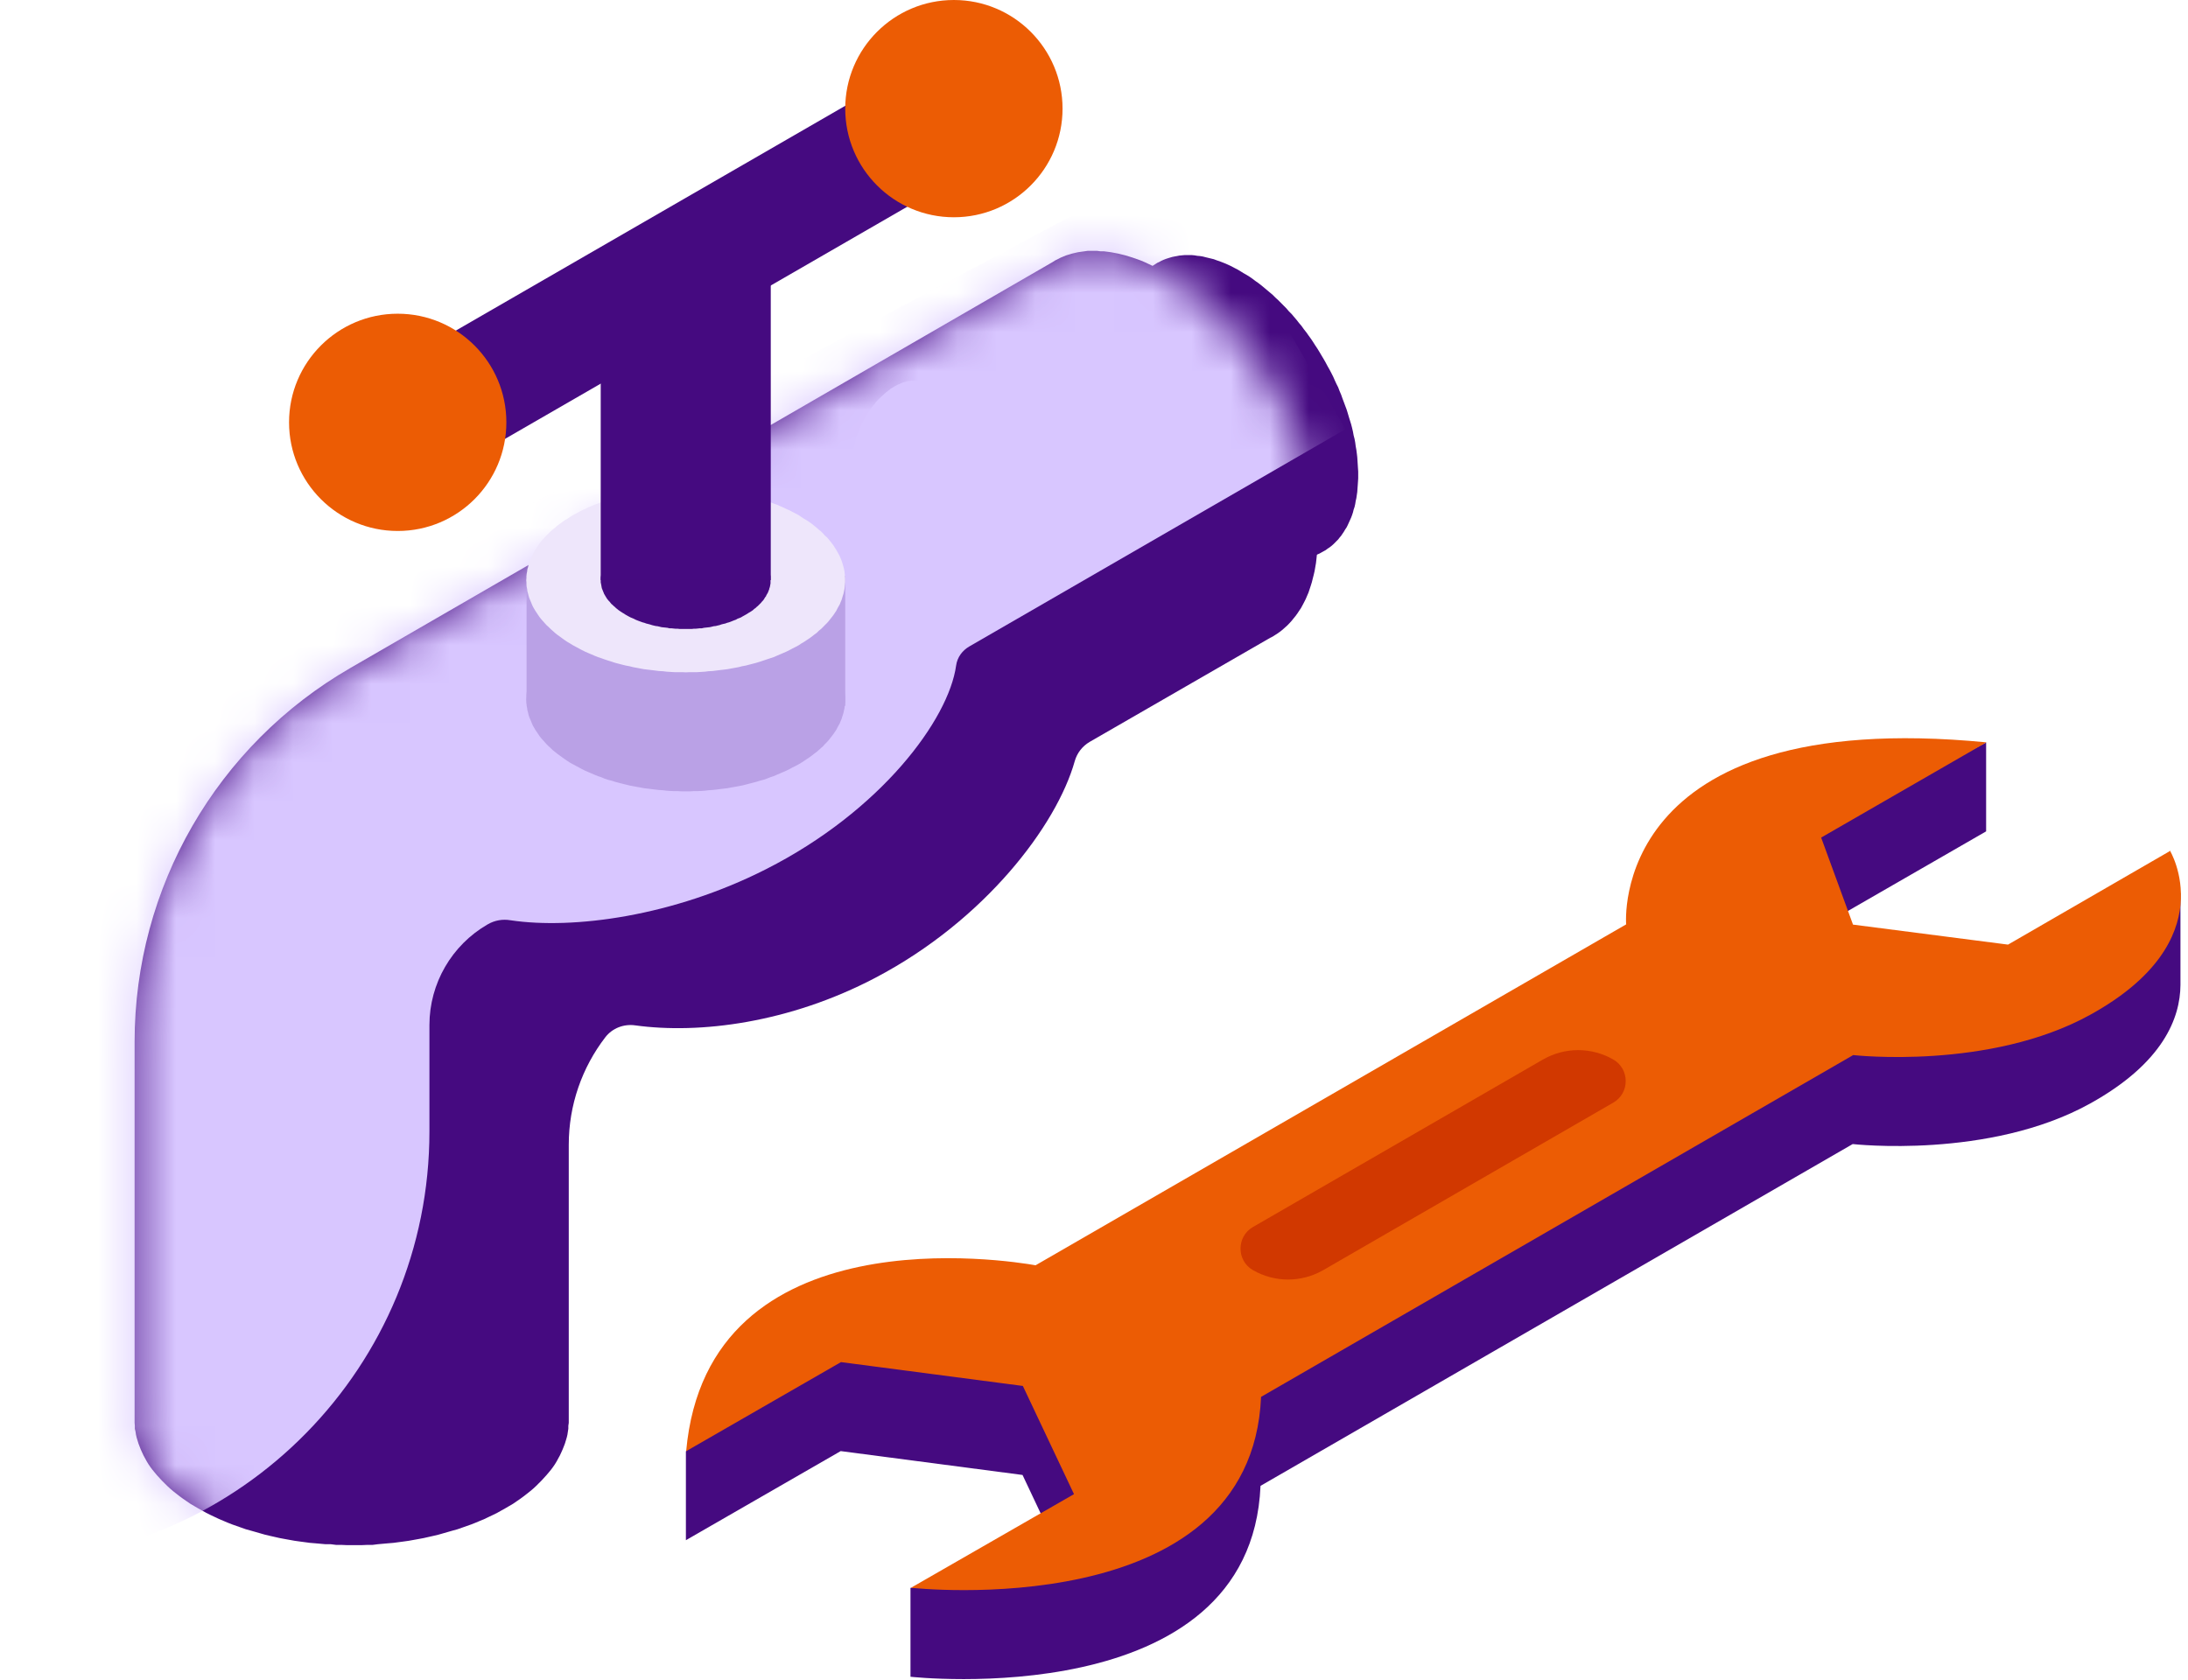 <svg width="56" height="43" viewBox="0 0 56 43" fill="none" xmlns="http://www.w3.org/2000/svg">
<g clip-path="url(#clip0_210_446)">
<path d="M34.762 12.25L34.756 12.338L34.75 12.425L34.744 12.506L34.738 12.594L34.727 12.669L34.715 12.751L34.698 12.826L34.686 12.902L34.669 12.977L34.645 13.047L34.628 13.117L34.605 13.187L34.581 13.251L34.552 13.315L34.523 13.379L34.494 13.443L34.465 13.501L34.43 13.553L34.395 13.612L34.36 13.664L34.325 13.716L34.285 13.763L34.25 13.809L34.203 13.856L34.163 13.897L34.122 13.937L34.075 13.978L34.029 14.013L33.976 14.048L33.93 14.083L33.877 14.112L33.825 14.141L33.773 14.17L33.72 14.193L33.662 14.217L33.61 14.234L33.552 14.252L33.493 14.269L33.435 14.281L33.371 14.292L33.313 14.298L33.249 14.31H33.185L33.121 14.316H33.057L32.987 14.31L32.923 14.304L32.853 14.298L32.784 14.287L32.714 14.275L32.644 14.263L32.574 14.246L32.498 14.228L32.429 14.205L32.353 14.182L32.283 14.153L32.208 14.129L32.132 14.095L32.056 14.06L31.981 14.025L31.905 13.984L31.824 13.943L31.748 13.902L31.672 13.856L31.591 13.809L31.515 13.757L31.44 13.705L31.364 13.652L31.288 13.594L31.213 13.542L31.143 13.478L31.067 13.42L30.997 13.356L30.922 13.292L30.852 13.228L30.782 13.164L30.712 13.094L30.643 13.024L30.573 12.948L30.509 12.879L30.439 12.803L30.375 12.727L30.311 12.652L30.247 12.576L30.183 12.495L30.125 12.413L30.061 12.338L30.003 12.25L29.945 12.169L29.886 12.087L29.834 12L29.776 11.913L29.723 11.825L29.671 11.738L29.619 11.651L29.566 11.564L29.52 11.476L29.467 11.383L29.421 11.29L29.38 11.203L29.334 11.11L29.293 11.017L29.252 10.924L29.211 10.831L29.171 10.738L29.136 10.645L29.101 10.551L29.066 10.458L29.031 10.365L29.002 10.266L28.973 10.173L28.944 10.08L28.915 9.987L28.892 9.888L28.868 9.795L28.851 9.702L28.828 9.609L28.81 9.51L28.798 9.417L28.781 9.324L28.769 9.231L28.758 9.138L28.752 9.045L28.746 8.957L28.74 8.864L28.734 8.771V8.684V8.591L28.74 8.504L28.746 8.422L28.752 8.335L28.758 8.253L28.769 8.172L28.781 8.096L28.798 8.015L28.81 7.939L28.828 7.869L28.851 7.794L28.868 7.724L28.892 7.66L28.915 7.59L28.944 7.526L28.973 7.462L29.002 7.404L29.031 7.346L29.066 7.288L29.101 7.235L29.136 7.183L29.171 7.13L29.211 7.078L29.252 7.032L29.293 6.991L29.334 6.944L29.38 6.904L29.421 6.869L29.467 6.828L29.52 6.793L29.566 6.764L29.619 6.729L29.671 6.706L29.723 6.677L29.776 6.653L29.834 6.63L29.886 6.613L29.945 6.595L30.003 6.578L30.061 6.566L30.125 6.555L30.183 6.543L30.247 6.537L30.311 6.531H30.375H30.439H30.509L30.573 6.537L30.643 6.549L30.712 6.555L30.782 6.566L30.852 6.584L30.922 6.601L30.997 6.619L31.067 6.636L31.143 6.665L31.213 6.688L31.288 6.717L31.364 6.747L31.44 6.781L31.515 6.816L31.591 6.857L31.672 6.898L31.748 6.944L31.824 6.991L31.905 7.037L31.981 7.084L32.056 7.136L32.132 7.194L32.208 7.247L32.283 7.305L32.353 7.363L32.429 7.427L32.498 7.485L32.574 7.549L32.644 7.619L32.714 7.683L32.784 7.753L32.853 7.823L32.923 7.893L32.987 7.968L33.057 8.038L33.121 8.114L33.185 8.189L33.249 8.271L33.313 8.346L33.371 8.428L33.435 8.509L33.493 8.591L33.552 8.672L33.61 8.759L33.662 8.841L33.72 8.928L33.773 9.015L33.825 9.103L33.877 9.19L33.93 9.283L33.976 9.37L34.029 9.463L34.075 9.551L34.122 9.644L34.163 9.737L34.203 9.824L34.25 9.917L34.285 10.01L34.325 10.103L34.36 10.202L34.395 10.295L34.43 10.389L34.465 10.482L34.494 10.575L34.523 10.674L34.552 10.767L34.581 10.86L34.605 10.953L34.628 11.052L34.645 11.145L34.669 11.238L34.686 11.331L34.698 11.424L34.715 11.517L34.727 11.61L34.738 11.703L34.744 11.796L34.75 11.889L34.756 11.983L34.762 12.07V12.163V12.25Z" fill="#450A80"/>
<path d="M33.71 13.642V13.525L33.698 13.409L33.687 13.287L33.675 13.165L33.663 13.043L33.646 12.921L33.629 12.798L33.605 12.676L33.582 12.554L33.559 12.432L33.53 12.31L33.501 12.187L33.471 12.065L33.437 11.943L33.402 11.821L33.361 11.699L33.32 11.576L33.279 11.454L33.233 11.332L33.186 11.21L33.14 11.088L33.087 10.966L33.035 10.844L32.983 10.721L32.925 10.599L32.866 10.477L32.808 10.361L32.75 10.244L32.686 10.128L32.622 10.011L32.558 9.895L32.488 9.779L32.418 9.662L32.349 9.552L32.279 9.441L32.203 9.331L32.127 9.22L32.052 9.11L31.976 9.005L31.895 8.9L31.813 8.796L31.732 8.691L31.65 8.592L31.569 8.493L31.482 8.394L31.394 8.295L31.307 8.202L31.22 8.109L31.133 8.016L31.04 7.929L30.947 7.841L30.853 7.754L30.76 7.673L30.667 7.591L30.574 7.51L30.475 7.434L30.376 7.359L30.277 7.289L30.178 7.219L30.08 7.149L29.981 7.085L29.882 7.021L29.783 6.963L29.684 6.905L29.585 6.852L29.486 6.8L29.387 6.753L29.288 6.707L29.189 6.666L29.091 6.631L28.992 6.596L28.899 6.567L28.805 6.538L28.712 6.515L28.619 6.492L28.526 6.474L28.433 6.457L28.346 6.445L28.259 6.434H28.171L28.084 6.422H27.997H27.915H27.834L27.752 6.434L27.671 6.445L27.59 6.457L27.514 6.474L27.438 6.492L27.363 6.515L27.287 6.538L27.217 6.567L27.147 6.596L27.078 6.631L27.008 6.666L26.944 6.707L8.972 17.098C5.551 19.07 3.445 22.718 3.445 26.668V36.425L3.451 36.5V36.576L3.469 36.652L3.48 36.727L3.498 36.803L3.521 36.879L3.544 36.954L3.573 37.03L3.602 37.105L3.637 37.181L3.672 37.257L3.713 37.332L3.754 37.408L3.8 37.484L3.847 37.553L3.899 37.623L3.957 37.693L4.015 37.763L4.079 37.833L4.143 37.903L4.213 37.972L4.283 38.042L4.359 38.112L4.434 38.176L4.516 38.24L4.597 38.304L4.685 38.368L4.778 38.432L4.871 38.496L4.97 38.554L5.069 38.612L5.173 38.67L5.278 38.729L5.383 38.781L5.493 38.833L5.604 38.886L5.714 38.932L5.825 38.979L5.941 39.025L6.058 39.066L6.174 39.107L6.29 39.148L6.412 39.182L6.535 39.217L6.657 39.252L6.779 39.287L6.901 39.316L7.029 39.345L7.157 39.374L7.285 39.398L7.413 39.421L7.541 39.444L7.669 39.462L7.797 39.479L7.931 39.497L8.065 39.508L8.199 39.52L8.332 39.532H8.466L8.6 39.549H8.734L8.868 39.555H9.001H9.135H9.269L9.403 39.549H9.537L9.67 39.532L9.804 39.52L9.938 39.508L10.072 39.497L10.206 39.479L10.334 39.462L10.462 39.444L10.59 39.421L10.718 39.398L10.846 39.374L10.974 39.345L11.102 39.316L11.224 39.287L11.346 39.252L11.468 39.217L11.59 39.182L11.713 39.148L11.829 39.107L11.945 39.066L12.062 39.025L12.178 38.979L12.289 38.932L12.399 38.886L12.51 38.833L12.62 38.781L12.725 38.729L12.83 38.67L12.934 38.612L13.033 38.554L13.132 38.496L13.225 38.432L13.318 38.368L13.405 38.304L13.487 38.24L13.568 38.176L13.644 38.112L13.72 38.042L13.79 37.972L13.859 37.903L13.923 37.833L13.987 37.763L14.046 37.693L14.104 37.623L14.156 37.553L14.203 37.484L14.249 37.408L14.29 37.332L14.331 37.257L14.366 37.181L14.4 37.105L14.43 37.03L14.459 36.954L14.482 36.879L14.505 36.803L14.523 36.727L14.534 36.652L14.546 36.576V36.5L14.557 36.425V36.349V29.304C14.557 28.291 14.895 27.331 15.494 26.552C15.675 26.319 15.965 26.209 16.256 26.249C17.897 26.476 20.201 26.191 22.412 25.027C25.193 23.567 27.043 21.141 27.508 19.483C27.566 19.279 27.7 19.105 27.886 18.994L32.506 16.33L32.575 16.295L32.639 16.254L32.703 16.213L32.767 16.167L32.826 16.12L32.884 16.068L32.942 16.016L33 15.957L33.053 15.899L33.105 15.835L33.157 15.771L33.204 15.707L33.25 15.637L33.297 15.568L33.338 15.492L33.378 15.416L33.419 15.335L33.454 15.253L33.489 15.172L33.518 15.085L33.547 14.997L33.576 14.904L33.599 14.811L33.623 14.718L33.646 14.619L33.663 14.52L33.681 14.416L33.693 14.311L33.704 14.206L33.716 14.096V13.985L33.727 13.869V13.752V13.636L33.71 13.642Z" fill="#450A80"/>
<mask id="mask0_210_446" style="mask-type:luminance" maskUnits="userSpaceOnUse" x="3" y="6" width="31" height="34">
<path d="M33.71 13.642V13.525L33.698 13.409L33.687 13.287L33.675 13.165L33.663 13.043L33.646 12.921L33.629 12.798L33.605 12.676L33.582 12.554L33.559 12.432L33.53 12.31L33.501 12.187L33.471 12.065L33.437 11.943L33.402 11.821L33.361 11.699L33.32 11.576L33.279 11.454L33.233 11.332L33.186 11.21L33.14 11.088L33.087 10.966L33.035 10.844L32.983 10.721L32.925 10.599L32.866 10.477L32.808 10.361L32.75 10.244L32.686 10.128L32.622 10.011L32.558 9.895L32.488 9.779L32.418 9.662L32.349 9.552L32.279 9.441L32.203 9.331L32.127 9.22L32.052 9.11L31.976 9.005L31.895 8.9L31.813 8.796L31.732 8.691L31.65 8.592L31.569 8.493L31.482 8.394L31.394 8.295L31.307 8.202L31.22 8.109L31.133 8.016L31.04 7.929L30.947 7.841L30.853 7.754L30.76 7.673L30.667 7.591L30.574 7.51L30.475 7.434L30.376 7.359L30.277 7.289L30.178 7.219L30.08 7.149L29.981 7.085L29.882 7.021L29.783 6.963L29.684 6.905L29.585 6.852L29.486 6.8L29.387 6.753L29.288 6.707L29.189 6.666L29.091 6.631L28.992 6.596L28.899 6.567L28.805 6.538L28.712 6.515L28.619 6.492L28.526 6.474L28.433 6.457L28.346 6.445L28.259 6.434H28.171L28.084 6.422H27.997H27.915H27.834L27.752 6.434L27.671 6.445L27.59 6.457L27.514 6.474L27.438 6.492L27.363 6.515L27.287 6.538L27.217 6.567L27.147 6.596L27.078 6.631L27.008 6.666L26.944 6.707L8.972 17.098C5.551 19.07 3.445 22.718 3.445 26.668V36.425L3.451 36.5V36.576L3.469 36.652L3.48 36.727L3.498 36.803L3.521 36.879L3.544 36.954L3.573 37.03L3.602 37.105L3.637 37.181L3.672 37.257L3.713 37.332L3.754 37.408L3.8 37.484L3.847 37.553L3.899 37.623L3.957 37.693L4.015 37.763L4.079 37.833L4.143 37.903L4.213 37.972L4.283 38.042L4.359 38.112L4.434 38.176L4.516 38.24L4.597 38.304L4.685 38.368L4.778 38.432L4.871 38.496L4.97 38.554L5.069 38.612L5.173 38.67L5.278 38.729L5.383 38.781L5.493 38.833L5.604 38.886L5.714 38.932L5.825 38.979L5.941 39.025L6.058 39.066L6.174 39.107L6.29 39.148L6.412 39.182L6.535 39.217L6.657 39.252L6.779 39.287L6.901 39.316L7.029 39.345L7.157 39.374L7.285 39.398L7.413 39.421L7.541 39.444L7.669 39.462L7.797 39.479L7.931 39.497L8.065 39.508L8.199 39.52L8.332 39.532H8.466L8.6 39.549H8.734L8.868 39.555H9.001H9.135H9.269L9.403 39.549H9.537L9.67 39.532L9.804 39.52L9.938 39.508L10.072 39.497L10.206 39.479L10.334 39.462L10.462 39.444L10.59 39.421L10.718 39.398L10.846 39.374L10.974 39.345L11.102 39.316L11.224 39.287L11.346 39.252L11.468 39.217L11.59 39.182L11.713 39.148L11.829 39.107L11.945 39.066L12.062 39.025L12.178 38.979L12.289 38.932L12.399 38.886L12.51 38.833L12.62 38.781L12.725 38.729L12.83 38.67L12.934 38.612L13.033 38.554L13.132 38.496L13.225 38.432L13.318 38.368L13.405 38.304L13.487 38.24L13.568 38.176L13.644 38.112L13.72 38.042L13.79 37.972L13.859 37.903L13.923 37.833L13.987 37.763L14.046 37.693L14.104 37.623L14.156 37.553L14.203 37.484L14.249 37.408L14.29 37.332L14.331 37.257L14.366 37.181L14.4 37.105L14.43 37.03L14.459 36.954L14.482 36.879L14.505 36.803L14.523 36.727L14.534 36.652L14.546 36.576V36.5L14.557 36.425V36.349V29.304C14.557 28.291 14.895 27.331 15.494 26.552C15.675 26.319 15.965 26.209 16.256 26.249C17.897 26.476 20.201 26.191 22.412 25.027C25.193 23.567 27.043 21.141 27.508 19.483C27.566 19.279 27.7 19.105 27.886 18.994L32.506 16.33L32.575 16.295L32.639 16.254L32.703 16.213L32.767 16.167L32.826 16.12L32.884 16.068L32.942 16.016L33 15.957L33.053 15.899L33.105 15.835L33.157 15.771L33.204 15.707L33.25 15.637L33.297 15.568L33.338 15.492L33.378 15.416L33.419 15.335L33.454 15.253L33.489 15.172L33.518 15.085L33.547 14.997L33.576 14.904L33.599 14.811L33.623 14.718L33.646 14.619L33.663 14.52L33.681 14.416L33.693 14.311L33.704 14.206L33.716 14.096V13.985L33.727 13.869V13.752V13.636L33.71 13.642Z" fill="white"/>
</mask>
<g mask="url(#mask0_210_446)">
<path d="M34.437 10.987L30.377 3.953L0.188 20.045V39.983C6.192 39.867 10.991 34.968 10.991 28.964V26.241C10.991 25.177 11.562 24.194 12.481 23.664C12.661 23.559 12.865 23.524 13.068 23.559C14.668 23.798 17.228 23.46 19.608 22.25C22.546 20.761 24.279 18.422 24.471 17.038C24.5 16.828 24.628 16.654 24.809 16.549L34.437 10.987Z" fill="#D8C6FF"/>
</g>
<path d="M20.363 19.608L20.439 19.567L20.508 19.526L20.578 19.48L20.648 19.433L20.718 19.387L20.782 19.34L20.84 19.294L20.904 19.247L20.956 19.201L21.015 19.148L21.067 19.102L21.113 19.049L21.166 18.997L21.212 18.945L21.253 18.892L21.294 18.84L21.334 18.787L21.369 18.735L21.404 18.683L21.433 18.625L21.462 18.572L21.492 18.52L21.515 18.462L21.538 18.409L21.556 18.351L21.573 18.299L21.59 18.241L21.602 18.182L21.614 18.13L21.62 18.072L21.625 18.014L21.631 17.961V17.903V17.845L21.625 17.787L21.62 17.734L21.614 17.676L21.602 17.618L21.59 17.566L21.573 17.508L21.556 17.449L21.538 17.397L21.515 17.339L21.492 17.286L21.462 17.234L21.433 17.176L21.404 17.123L21.369 17.071L21.334 17.013L21.294 16.961L21.253 16.908L21.212 16.856L21.166 16.809L21.113 16.757L21.067 16.705L21.015 16.652L20.956 16.606L20.904 16.559L20.84 16.507L20.782 16.46L20.718 16.414L20.648 16.367L20.578 16.326L20.508 16.28L20.439 16.239L20.363 16.193L20.282 16.152L20.206 16.111L20.124 16.076L20.043 16.036L19.962 16.001L19.88 15.966L19.799 15.937L19.711 15.902L19.624 15.873L19.537 15.844L19.45 15.815L19.357 15.791L19.269 15.762L19.176 15.739L19.089 15.721L18.996 15.698L18.903 15.681L18.81 15.663L18.711 15.646L18.618 15.628L18.524 15.617L18.426 15.599L18.332 15.588L18.234 15.582L18.135 15.57L18.042 15.564L17.943 15.559L17.844 15.553L17.745 15.547H17.652H17.553H17.454H17.355L17.256 15.553L17.157 15.559L17.064 15.564L16.965 15.57L16.866 15.582L16.773 15.588L16.674 15.599L16.581 15.617L16.482 15.628L16.389 15.646L16.296 15.663L16.203 15.681L16.11 15.698L16.017 15.721L15.924 15.739L15.831 15.762L15.743 15.791L15.656 15.815L15.563 15.844L15.476 15.873L15.395 15.902L15.307 15.937L15.22 15.966L15.139 16.001L15.057 16.036L14.976 16.076L14.894 16.111L14.819 16.152L14.743 16.193L14.667 16.239L14.592 16.28L14.522 16.326L14.452 16.367L14.388 16.414L14.324 16.46L14.26 16.507L14.202 16.559L14.144 16.606L14.091 16.652L14.039 16.705L13.986 16.757L13.94 16.809L13.893 16.856L13.847 16.908L13.806 16.961L13.771 17.013L13.736 17.071L13.701 17.123L13.667 17.176L13.637 17.234L13.614 17.286L13.591 17.339L13.568 17.397L13.544 17.449L13.527 17.508L13.515 17.566L13.498 17.618L13.492 17.676L13.48 17.734L13.475 17.787V17.845L13.469 17.903L13.475 17.961V18.014L13.48 18.072L13.492 18.13L13.498 18.182L13.515 18.241L13.527 18.299L13.544 18.351L13.568 18.409L13.591 18.462L13.614 18.52L13.637 18.572L13.667 18.625L13.701 18.683L13.736 18.735L13.771 18.787L13.806 18.84L13.847 18.892L13.893 18.945L13.94 18.997L13.986 19.049L14.039 19.102L14.091 19.148L14.144 19.201L14.202 19.247L14.26 19.294L14.324 19.34L14.388 19.387L14.452 19.433L14.522 19.48L14.592 19.526L14.667 19.567L14.743 19.608L14.819 19.648L14.894 19.689L14.976 19.73L15.057 19.765L15.139 19.8L15.22 19.835L15.307 19.87L15.395 19.899L15.476 19.934L15.563 19.963L15.656 19.986L15.743 20.015L15.831 20.038L15.924 20.062L16.017 20.085L16.11 20.108L16.203 20.126L16.296 20.143L16.389 20.16L16.482 20.178L16.581 20.189L16.674 20.201L16.773 20.213L16.866 20.224L16.965 20.23L17.064 20.242L17.157 20.248L17.256 20.253H17.355L17.454 20.259H17.553H17.652L17.745 20.253H17.844L17.943 20.248L18.042 20.242L18.135 20.23L18.234 20.224L18.332 20.213L18.426 20.201L18.524 20.189L18.618 20.178L18.711 20.16L18.81 20.143L18.903 20.126L18.996 20.108L19.089 20.085L19.176 20.062L19.269 20.038L19.357 20.015L19.45 19.986L19.537 19.963L19.624 19.934L19.711 19.899L19.799 19.87L19.88 19.835L19.962 19.8L20.043 19.765L20.124 19.73L20.206 19.689L20.282 19.648L20.363 19.608Z" fill="#BAA1E6"/>
<path d="M13.477 14.742V18.012L21.633 18.07V14.742H13.477Z" fill="#BAA1E6"/>
<path d="M20.363 16.561L20.439 16.52L20.508 16.474L20.578 16.433L20.648 16.386L20.718 16.34L20.782 16.293L20.84 16.247L20.904 16.2L20.956 16.148L21.015 16.101L21.067 16.049L21.113 16.002L21.166 15.95L21.212 15.898L21.253 15.845L21.294 15.793L21.334 15.741L21.369 15.688L21.404 15.636L21.433 15.578L21.462 15.525L21.492 15.473L21.515 15.415L21.538 15.362L21.556 15.304L21.573 15.246L21.59 15.194L21.602 15.136L21.614 15.077L21.62 15.025L21.625 14.967L21.631 14.909V14.856V14.798L21.625 14.74L21.62 14.688L21.614 14.629L21.602 14.571L21.59 14.519L21.573 14.461L21.556 14.402L21.538 14.35L21.515 14.292L21.492 14.239L21.462 14.181L21.433 14.129L21.404 14.077L21.369 14.024L21.334 13.966L21.294 13.914L21.253 13.861L21.212 13.809L21.166 13.757L21.113 13.71L21.067 13.658L21.015 13.605L20.956 13.559L20.904 13.512L20.84 13.46L20.782 13.413L20.718 13.367L20.648 13.32L20.578 13.28L20.508 13.233L20.439 13.187L20.363 13.146L20.282 13.105L20.206 13.064L20.124 13.029L20.043 12.989L19.962 12.954L19.88 12.919L19.799 12.89L19.711 12.855L19.624 12.826L19.537 12.797L19.45 12.768L19.357 12.744L19.269 12.715L19.176 12.692L19.089 12.669L18.996 12.651L18.903 12.634L18.81 12.611L18.711 12.599L18.618 12.582L18.524 12.564L18.426 12.552L18.332 12.541L18.234 12.535L18.135 12.523L18.042 12.518L17.943 12.512L17.844 12.506L17.745 12.5H17.652H17.553H17.454H17.355L17.256 12.506L17.157 12.512L17.064 12.518L16.965 12.523L16.866 12.535L16.773 12.541L16.674 12.552L16.581 12.564L16.482 12.582L16.389 12.599L16.296 12.611L16.203 12.634L16.11 12.651L16.017 12.669L15.924 12.692L15.831 12.715L15.743 12.744L15.656 12.768L15.563 12.797L15.476 12.826L15.395 12.855L15.307 12.89L15.22 12.919L15.139 12.954L15.057 12.989L14.976 13.029L14.894 13.064L14.819 13.105L14.743 13.146L14.667 13.187L14.592 13.233L14.522 13.28L14.452 13.32L14.388 13.367L14.324 13.413L14.26 13.46L14.202 13.512L14.144 13.559L14.091 13.605L14.039 13.658L13.986 13.71L13.94 13.757L13.893 13.809L13.847 13.861L13.806 13.914L13.771 13.966L13.736 14.024L13.701 14.077L13.667 14.129L13.637 14.181L13.614 14.239L13.591 14.292L13.568 14.35L13.544 14.402L13.527 14.461L13.515 14.519L13.498 14.571L13.492 14.629L13.48 14.688L13.475 14.74V14.798L13.469 14.856L13.475 14.909V14.967L13.48 15.025L13.492 15.077L13.498 15.136L13.515 15.194L13.527 15.246L13.544 15.304L13.568 15.362L13.591 15.415L13.614 15.473L13.637 15.525L13.667 15.578L13.701 15.636L13.736 15.688L13.771 15.741L13.806 15.793L13.847 15.845L13.893 15.898L13.94 15.95L13.986 16.002L14.039 16.049L14.091 16.101L14.144 16.148L14.202 16.2L14.26 16.247L14.324 16.293L14.388 16.34L14.452 16.386L14.522 16.433L14.592 16.474L14.667 16.52L14.743 16.561L14.819 16.602L14.894 16.642L14.976 16.683L15.057 16.718L15.139 16.753L15.22 16.788L15.307 16.823L15.395 16.852L15.476 16.881L15.563 16.91L15.656 16.939L15.743 16.968L15.831 16.991L15.924 17.015L16.017 17.038L16.11 17.055L16.203 17.079L16.296 17.096L16.389 17.114L16.482 17.131L16.581 17.143L16.674 17.154L16.773 17.166L16.866 17.178L16.965 17.183L17.064 17.195L17.157 17.201L17.256 17.207H17.355H17.454L17.553 17.212L17.652 17.207H17.745H17.844L17.943 17.201L18.042 17.195L18.135 17.183L18.234 17.178L18.332 17.166L18.426 17.154L18.524 17.143L18.618 17.131L18.711 17.114L18.81 17.096L18.903 17.079L18.996 17.055L19.089 17.038L19.176 17.015L19.269 16.991L19.357 16.968L19.45 16.939L19.537 16.91L19.624 16.881L19.711 16.852L19.799 16.823L19.88 16.788L19.962 16.753L20.043 16.718L20.124 16.683L20.206 16.642L20.282 16.602L20.363 16.561Z" fill="#EEE6FB"/>
<path d="M19.046 15.758L19.087 15.735L19.128 15.711L19.162 15.688L19.203 15.665L19.238 15.642L19.273 15.618L19.302 15.589L19.337 15.566L19.366 15.537L19.395 15.514L19.424 15.485L19.448 15.461L19.477 15.432L19.5 15.403L19.523 15.38L19.546 15.351L19.564 15.322L19.581 15.293L19.605 15.264L19.616 15.234L19.634 15.205L19.651 15.176L19.663 15.147L19.674 15.118L19.686 15.089L19.692 15.06L19.703 15.031L19.709 15.002L19.715 14.967L19.721 14.938V14.909V14.88V14.85V14.821V14.786V14.757L19.715 14.728L19.709 14.699L19.703 14.67L19.692 14.641L19.686 14.606L19.674 14.577L19.663 14.548L19.651 14.519L19.634 14.49L19.616 14.461L19.605 14.431L19.581 14.402L19.564 14.373L19.546 14.35L19.523 14.321L19.5 14.292L19.477 14.263L19.448 14.239L19.424 14.21L19.395 14.181L19.366 14.158L19.337 14.129L19.302 14.106L19.273 14.082L19.238 14.053L19.203 14.03L19.162 14.007L19.128 13.983L19.087 13.96L19.046 13.937L19.005 13.914L18.965 13.896L18.924 13.873L18.877 13.856L18.837 13.838L18.79 13.815L18.744 13.797L18.703 13.786L18.656 13.768L18.61 13.751L18.563 13.739L18.511 13.722L18.464 13.71L18.418 13.698L18.365 13.687L18.319 13.675L18.267 13.664L18.22 13.652L18.168 13.646L18.115 13.634L18.069 13.629L18.016 13.623L17.964 13.617L17.912 13.611L17.859 13.605L17.807 13.6H17.76L17.708 13.594H17.656H17.603H17.551H17.498H17.446H17.394L17.341 13.6H17.289L17.237 13.605L17.184 13.611L17.132 13.617L17.085 13.623L17.033 13.629L16.981 13.634L16.928 13.646L16.882 13.652L16.829 13.664L16.783 13.675L16.731 13.687L16.684 13.698L16.632 13.71L16.585 13.722L16.539 13.739L16.492 13.751L16.445 13.768L16.399 13.786L16.352 13.797L16.306 13.815L16.265 13.838L16.219 13.856L16.178 13.873L16.137 13.896L16.091 13.914L16.05 13.937L16.009 13.96L15.974 13.983L15.934 14.007L15.899 14.03L15.864 14.053L15.829 14.082L15.794 14.106L15.765 14.129L15.736 14.158L15.707 14.181L15.678 14.21L15.648 14.239L15.625 14.263L15.602 14.292L15.579 14.321L15.555 14.35L15.532 14.373L15.515 14.402L15.497 14.431L15.48 14.461L15.462 14.49L15.451 14.519L15.439 14.548L15.427 14.577L15.416 14.606L15.404 14.641L15.398 14.67L15.393 14.699L15.387 14.728L15.381 14.757L15.375 14.786V14.821V14.85V14.88V14.909L15.381 14.938L15.387 14.967L15.393 15.002L15.398 15.031L15.404 15.06L15.416 15.089L15.427 15.118L15.439 15.147L15.451 15.176L15.462 15.205L15.48 15.234L15.497 15.264L15.515 15.293L15.532 15.322L15.555 15.351L15.579 15.38L15.602 15.403L15.625 15.432L15.648 15.461L15.678 15.485L15.707 15.514L15.736 15.537L15.765 15.566L15.794 15.589L15.829 15.618L15.864 15.642L15.899 15.665L15.934 15.688L15.974 15.711L16.009 15.735L16.05 15.758L16.091 15.781L16.137 15.805L16.178 15.822L16.219 15.839L16.265 15.863L16.306 15.88L16.352 15.898L16.399 15.915L16.445 15.932L16.492 15.944L16.539 15.962L16.585 15.973L16.632 15.985L16.684 16.002L16.731 16.014L16.783 16.026L16.829 16.031L16.882 16.043L16.928 16.055L16.981 16.061L17.033 16.066L17.085 16.072L17.132 16.084H17.184L17.237 16.09L17.289 16.095H17.341L17.394 16.101H17.446H17.498H17.551H17.603H17.656H17.708L17.76 16.095H17.807L17.859 16.09L17.912 16.084H17.964L18.016 16.072L18.069 16.066L18.115 16.061L18.168 16.055L18.22 16.043L18.267 16.031L18.319 16.026L18.365 16.014L18.418 16.002L18.464 15.985L18.511 15.973L18.563 15.962L18.61 15.944L18.656 15.932L18.703 15.915L18.744 15.898L18.79 15.88L18.837 15.863L18.877 15.839L18.924 15.822L18.965 15.805L19.005 15.781L19.046 15.758Z" fill="#450A80"/>
<path d="M19.727 6.531H15.375V14.851H19.727V6.531Z" fill="#450A80"/>
<path d="M22.034 2.477L10.844 8.938L12.359 11.562L23.55 5.102L22.034 2.477Z" fill="#450A80"/>
<path d="M21.828 11.778V11.743V11.714V11.68L21.834 11.65V11.616L21.84 11.581V11.552L21.846 11.517L21.851 11.482L21.857 11.453L21.863 11.418L21.869 11.383L21.875 11.348L21.886 11.319L21.892 11.284L21.904 11.249L21.915 11.214L21.921 11.179L21.933 11.15L21.945 11.115L21.956 11.08L21.974 11.045L21.985 11.016L21.997 10.981L22.014 10.947L22.026 10.917L22.043 10.883L22.055 10.848L22.073 10.819L22.09 10.784L22.107 10.755L22.125 10.72L22.142 10.691L22.16 10.656L22.177 10.627L22.201 10.597L22.218 10.568L22.241 10.533L22.259 10.504L22.282 10.475L22.299 10.446L22.323 10.417L22.346 10.388L22.369 10.359L22.392 10.336L22.41 10.306L22.433 10.277L22.456 10.254L22.485 10.225L22.509 10.202L22.532 10.178L22.555 10.155L22.584 10.132L22.608 10.109L22.631 10.085L22.66 10.062L22.683 10.039L22.712 10.021L22.736 9.998L22.765 9.981L22.788 9.957L22.817 9.94L22.846 9.923L22.875 9.905L22.899 9.888L22.928 9.876L22.957 9.859L22.98 9.847L23.009 9.835L23.038 9.824L23.061 9.812L23.091 9.8L23.114 9.789L23.143 9.783L23.166 9.777L23.195 9.765L23.219 9.76L23.242 9.754H23.271L23.294 9.748H23.317L23.341 9.742H23.364H23.387H23.411L23.434 9.748H23.457L23.48 9.754H23.498L23.521 9.76L23.539 9.765L23.562 9.771L23.579 9.777L23.603 9.789L23.62 9.795L23.637 9.806L23.655 9.812L23.678 9.824L23.696 9.835L23.713 9.847L23.725 9.864L23.742 9.876L23.76 9.893L23.771 9.905L23.789 9.923L23.8 9.94L23.818 9.957L23.829 9.975L23.841 9.992L23.853 10.016L23.864 10.033L23.876 10.056L23.888 10.074L23.899 10.097L23.905 10.12L23.917 10.144L23.923 10.167L23.928 10.196L23.94 10.219L23.946 10.242L23.952 10.272L23.957 10.301V10.33L23.963 10.353V10.388L23.969 10.417V10.446V10.475V10.51V10.539V10.574V10.603L23.963 10.638V10.673L23.957 10.702V10.737L23.952 10.772L23.946 10.801L23.94 10.836L23.928 10.871L23.923 10.906L23.917 10.935L23.905 10.97L23.899 11.005L23.888 11.04L23.876 11.075L23.864 11.104L23.853 11.139L23.841 11.173L23.829 11.208L23.818 11.237L23.8 11.272L23.789 11.307L23.771 11.336L23.76 11.371L23.742 11.406L23.725 11.435L23.713 11.47L23.696 11.499L23.678 11.534L23.655 11.563L23.637 11.598L23.62 11.627L23.603 11.656L23.579 11.685L23.562 11.72L23.539 11.749L23.521 11.778L23.498 11.807L23.48 11.837L23.457 11.866L23.434 11.895L23.411 11.918L23.387 11.947L23.364 11.976L23.341 11.999L23.317 12.029L23.294 12.052L23.271 12.075L23.242 12.098L23.219 12.127L23.195 12.151L23.166 12.168L23.143 12.191L23.114 12.215L23.091 12.238L23.061 12.255L23.038 12.273L23.009 12.296L22.98 12.314L22.957 12.331L22.928 12.349L22.899 12.366L22.875 12.378L22.846 12.395L22.817 12.407L22.788 12.418L22.765 12.436L22.736 12.442L22.712 12.453L22.683 12.465L22.66 12.471L22.631 12.482L22.608 12.488L22.584 12.494L22.555 12.5H22.532L22.509 12.506H22.485L22.456 12.511H22.433H22.41H22.392L22.369 12.506H22.346L22.323 12.5H22.299L22.282 12.494L22.259 12.488L22.241 12.482L22.218 12.477L22.201 12.465L22.177 12.459L22.16 12.447L22.142 12.442L22.125 12.43L22.107 12.418L22.09 12.407L22.073 12.389L22.055 12.378L22.043 12.36L22.026 12.349L22.014 12.331L21.997 12.314L21.985 12.296L21.974 12.279L21.956 12.261L21.945 12.244L21.933 12.221L21.921 12.197L21.915 12.18L21.904 12.157L21.892 12.133L21.886 12.11L21.875 12.087L21.869 12.063L21.863 12.034L21.857 12.011L21.851 11.982L21.846 11.953L21.84 11.93V11.901L21.834 11.871V11.837L21.828 11.807V11.778Z" fill="#D8C6FF"/>
<path d="M10.179 13.593C11.715 13.593 12.96 12.348 12.96 10.812C12.96 9.276 11.715 8.031 10.179 8.031C8.644 8.031 7.398 9.276 7.398 10.812C7.398 12.348 8.644 13.593 10.179 13.593Z" fill="#EC5C04"/>
<path d="M24.414 5.562C25.95 5.562 27.195 4.317 27.195 2.781C27.195 1.245 25.95 0 24.414 0C22.878 0 21.633 1.245 21.633 2.781C21.633 4.317 22.878 5.562 24.414 5.562Z" fill="#EC5C04"/>
<path d="M55.807 22.865L54.033 24.261L54.626 24.587L51.386 26.46L47.418 25.949L46.603 23.72L50.833 21.283V19.008L46.283 21.381C41.309 22.295 41.612 25.943 41.612 25.943L26.497 34.67C25.996 34.582 21.36 33.832 18.957 36.211L18.992 35.595L17.555 37.154V39.429L21.517 37.148L26.171 37.759L27.236 40.016L23.303 40.65V42.925C23.303 42.925 32.012 43.897 32.262 38.038L47.418 29.288C47.418 29.288 50.909 29.684 53.492 28.252C55.371 27.211 55.801 26.053 55.807 25.215V22.853V22.865Z" fill="#450A80"/>
<path d="M55.53 21.791L51.394 24.182L47.426 23.67L46.611 21.442L50.841 19.004C41.148 18.067 41.62 23.664 41.62 23.664L26.505 32.391C25.847 32.275 18.109 31.024 17.562 37.15L21.524 34.87L26.179 35.48L27.488 38.25L23.316 40.647C23.316 40.647 32.026 41.618 32.276 35.76L47.431 27.01C47.431 27.01 50.922 27.405 53.505 25.974C56.938 24.077 55.536 21.773 55.536 21.773L55.53 21.791Z" fill="#EC5C04"/>
<path d="M32.069 31.411L39.492 27.123C40.051 26.803 40.731 26.803 41.29 27.123C41.715 27.367 41.715 27.984 41.29 28.228L33.866 32.516C33.308 32.836 32.627 32.836 32.069 32.516C31.644 32.272 31.644 31.655 32.069 31.411Z" fill="#D13800"/>
</g>
<defs>
<clipPath id="clip0_210_446">
<rect width="55.619" height="43" fill="white" transform="translate(0.188)"/>
</clipPath>
</defs>
</svg>
